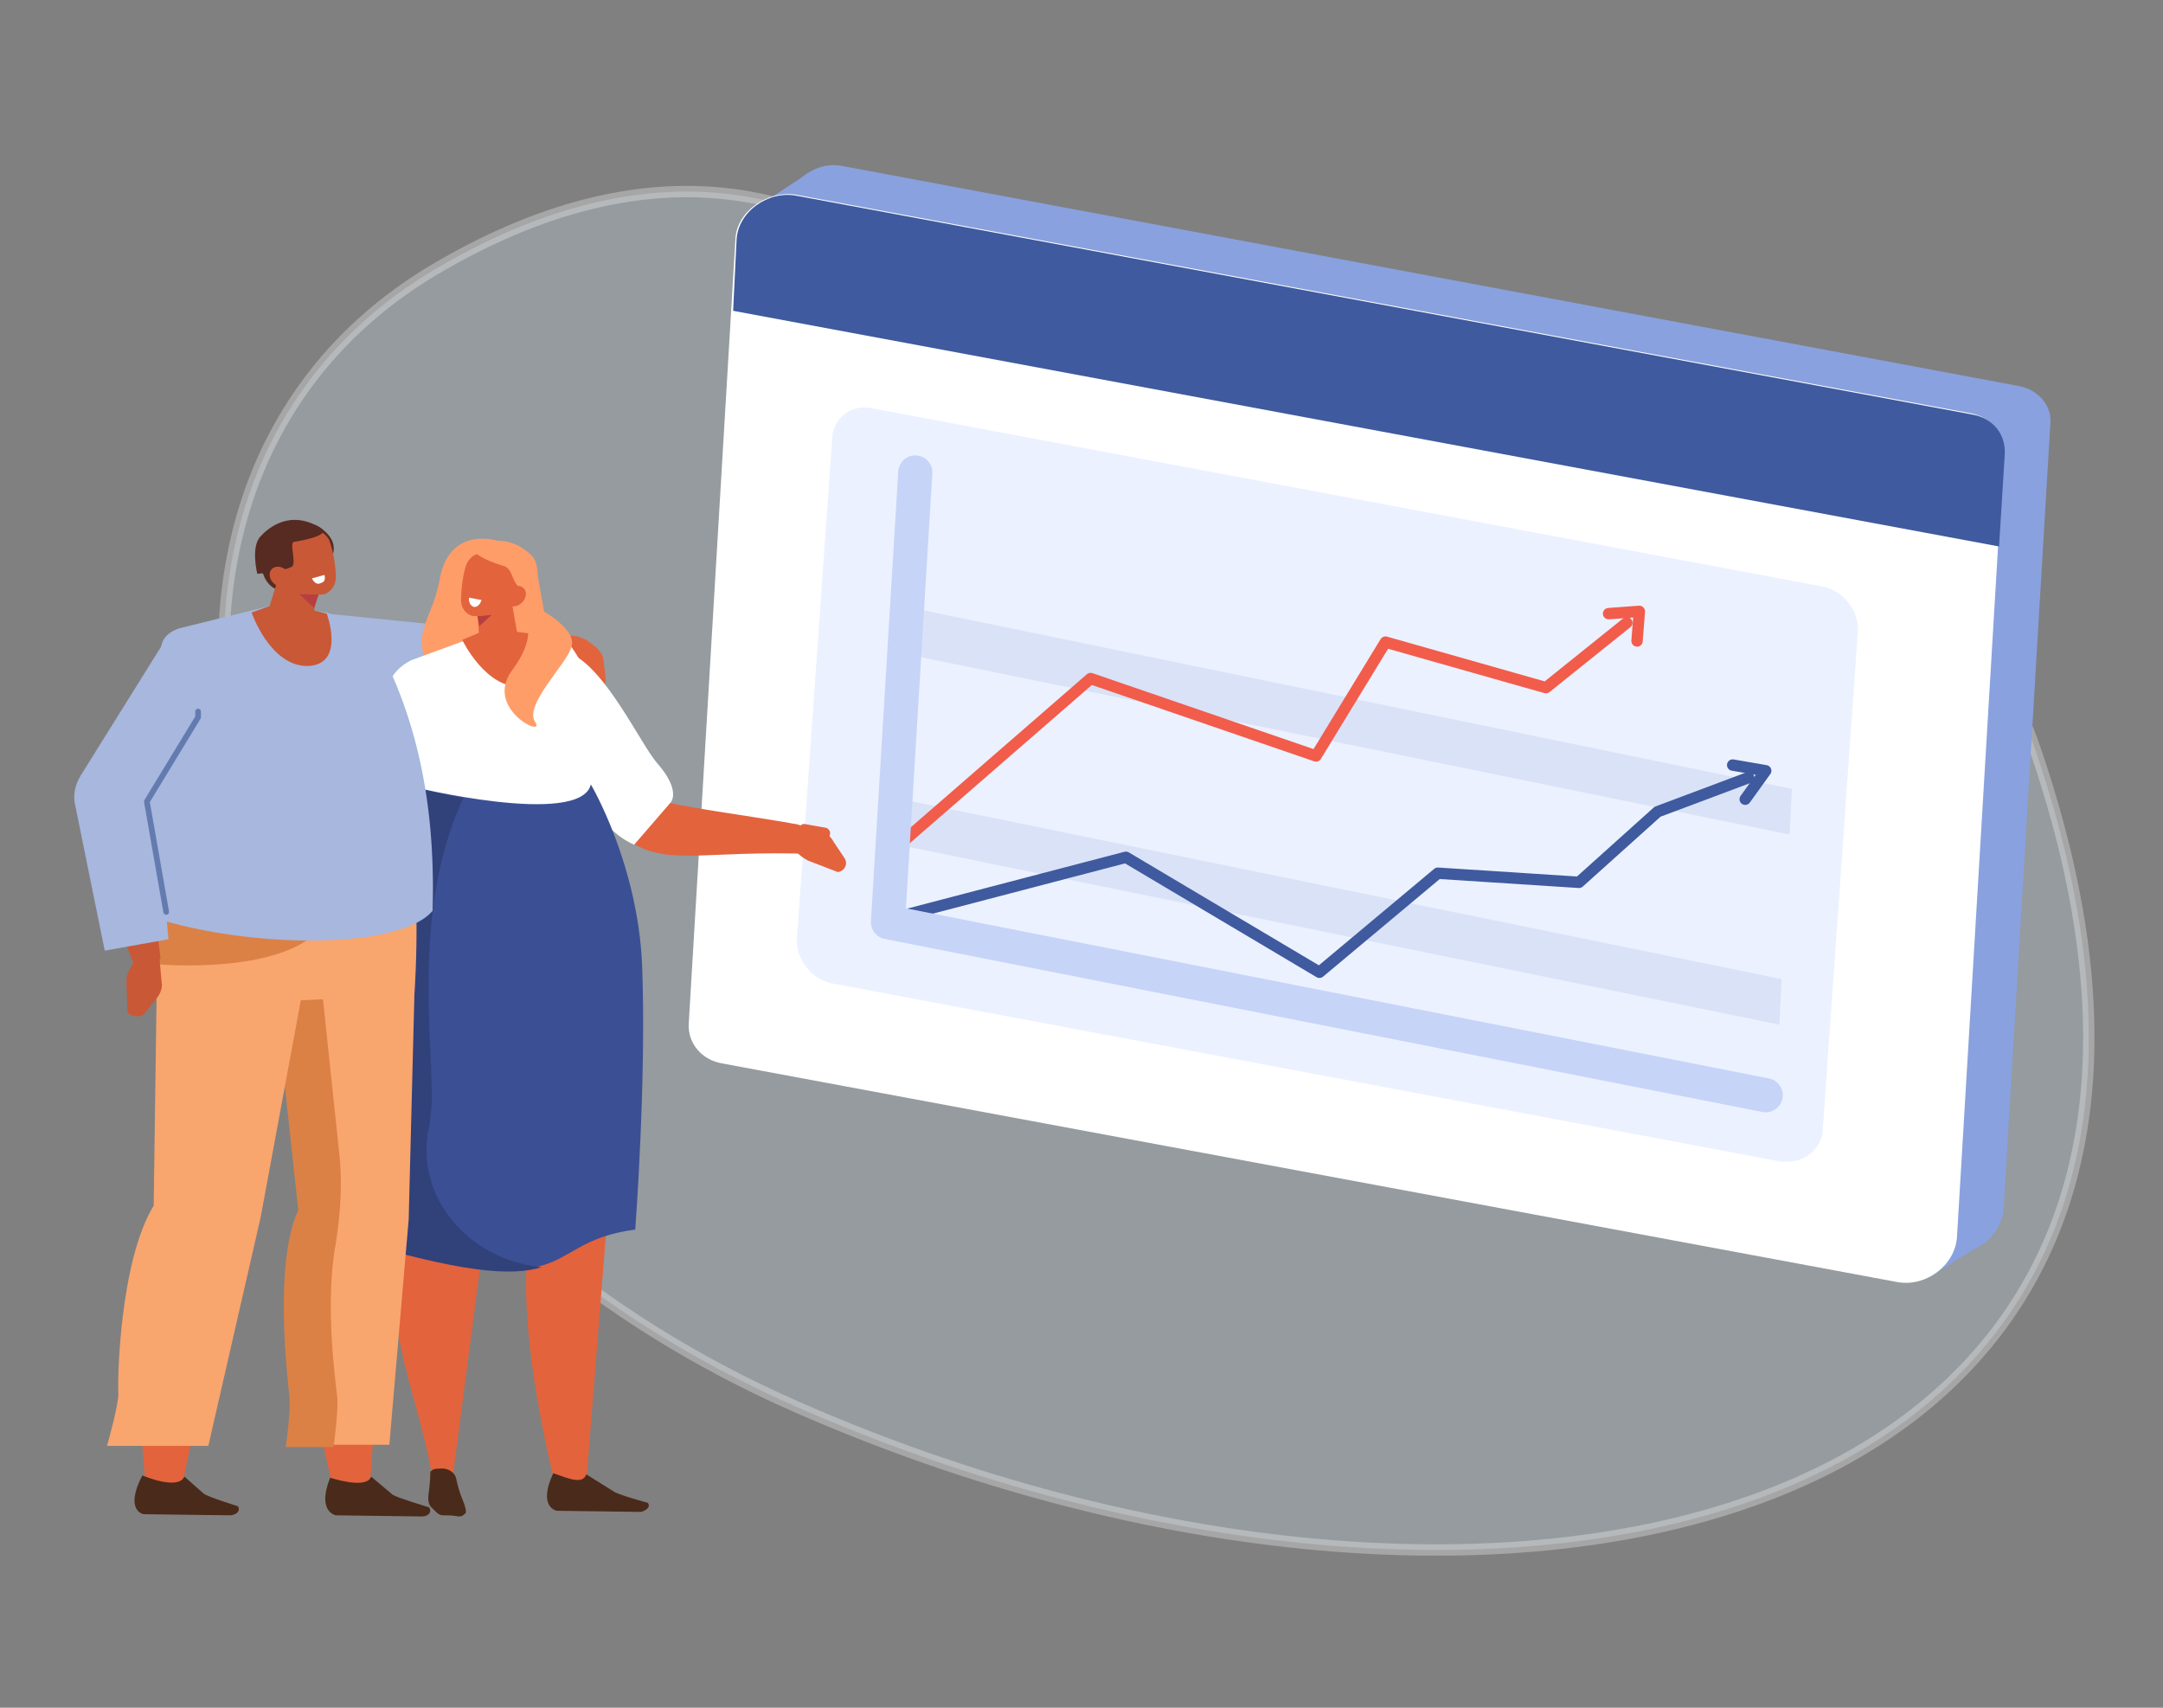 <?xml version="1.0" encoding="utf-8"?>
<!-- Generator: Adobe Illustrator 22.1.0, SVG Export Plug-In . SVG Version: 6.00 Build 0)  -->
<svg version="1.1" id="Calque_1" xmlns="http://www.w3.org/2000/svg" xmlns:xlink="http://www.w3.org/1999/xlink" x="0px" y="0px"
	 viewBox="0 0 190 150" style="enable-background:new 0 0 190 150;" xml:space="preserve">
<rect x="0" y="0" width="190" height="150" fill="#808080" stroke="none"/>
<style type="text/css">
	.st0{opacity:0.3;fill:#C5D9E2;stroke:#FFFFFF;stroke-miterlimit:10;enable-background:new    ;}
	.st1{fill:#89A1DE;}
	.st2{fill:#FFFFFF;}
	.st3{fill:#3F5A9E;}
	.st4{fill:#EBF1FF;}
	.st5{fill:#D9E2F7;}
	.st6{fill:none;stroke:#F25C4B;stroke-linecap:round;stroke-linejoin:round;stroke-miterlimit:10;}
	.st7{fill:none;stroke:#3F5A9E;stroke-linecap:round;stroke-linejoin:round;stroke-miterlimit:10;}
	.st8{fill:none;stroke:#C6D4F7;stroke-width:3;stroke-linecap:round;stroke-linejoin:round;stroke-miterlimit:10;}
	.st9{fill:#E3633D;}
	.st10{fill:#A7B7DE;}
	.st11{fill:#FF9D69;}
	.st12{fill:#4A2A1A;}
	.st13{fill:#B83F3F;}
	.st14{fill:#3B4F94;}
	.st15{fill:#31417A;}
	.st16{fill:#572A22;}
	.st17{fill:#C95836;}
	.st18{fill:#F9A56E;}
	.st19{fill:#DB8146;}
	.st20{fill:none;stroke:#647BB0;stroke-width:0.5;stroke-linecap:round;stroke-linejoin:round;stroke-miterlimit:10;}
</style>
<path class="st0" d="M178.8,65.9C165.4,26.4,99,50.3,90.2,35.1c0,0-17.4-31.8-51.9-11.5S18.8,101,69.8,123.5
	C131,150.5,202.6,135.6,178.8,65.9z"/>
<g>
	<path class="st1" d="M177.3,33.9L74.1,14.6c-1.3-0.3-2.6,0.1-3.7,1l-3.8,2.5l2,2.6l-4,66.7c-0.1,1.7,1,3.2,2.9,3.5L169.8,112
		c0,0,3.2-2.1,4.2-2.6c1.1-0.7,1.9-1.9,2-3.2l4.1-68.9C180.3,35.6,179,34.2,177.3,33.9z"/>
	<path class="st2" d="M166.6,112.6L63.4,93.4c-1.7-0.3-3-1.7-2.9-3.5L64.6,21c0.1-2.4,2.8-4.3,5.3-3.9l103.2,19.2
		c1.7,0.3,3,1.7,2.9,3.5l-4.1,68.9C171.7,111.2,169.1,113.1,166.6,112.6z"/>
	<path class="st3" d="M175.6,48l0.5-8.1c0.1-1.7-1-3.2-2.9-3.5L70,17.2c-2.5-0.5-5.2,1.4-5.3,3.9l-0.3,6.2L175.6,48z"/>
</g>
<path class="st4" d="M156.3,102L73.2,86.4c-1.9-0.3-3.3-2.2-3.2-3.9l3.1-44c0.1-1.8,1.7-3.1,3.7-2.6l83.2,15.6
	c1.9,0.3,3.3,2.2,3.2,3.9l-3.1,44C159.9,101.1,158.3,102.3,156.3,102z"/>
<g>
	<polygon class="st5" points="156.3,90 78.4,74.1 78.7,70.1 156.5,86 	"/>
	<polygon class="st5" points="157.2,73.3 79.3,57.4 79.6,53.3 157.4,69.3 	"/>
	<polyline class="st6" points="79,74.2 95.8,59.6 115.6,66.4 121.7,56.4 135.8,60.4 142.9,54.7 	"/>
	<polyline class="st7" points="79.4,80.4 98.9,75.3 115.9,85.4 126.3,76.7 138.7,77.5 145.6,71.3 153.6,68.3 	"/>
	<polyline class="st8" points="80.4,41.5 78,81 155.1,96.2 	"/>
	<polyline class="st7" points="152.2,67.2 155.1,67.7 153.3,70.2 	"/>
	<polyline class="st6" points="141.3,53.9 144,53.7 143.8,56.3 	"/>
</g>
<g>
	<path class="st9" d="M51.9,56.5l0.5,0.4c0.3,0.3,0.6,0.7,0.6,1l0.2,1.7c0.1,0.6-0.5,1-1.1,0.9l0,0l-2-1.9c-0.4-0.4-0.7-1-0.8-1.7
		l-0.1-1l0,0C50.2,55.7,51.2,55.9,51.9,56.5z"/>
	<path class="st9" d="M58.1,70.4c4.5,0.9,7.4,1.2,11.9,2l1.2,2.6c-9.3-0.3-12.2,1-15.6-0.9C54.1,68.1,52.8,73.4,58.1,70.4z"/>
	<path class="st9" d="M70,72.4l2.2,0.7c0.4,0.1,0.8,0.4,1,0.8l1,1.5c0.3,0.5,0,1.1-0.6,1.2l0,0l-2.6-1c-0.6-0.3-1-0.7-1.5-1.2
		l-0.6-1L70,72.4z"/>
	<path class="st9" d="M51.9,59.1c0,0,5,8.3,7.4,12.4l-2.3,1c-0.9,0.8-1.6,1.5-1.6,1.5l-5.8-9.1l-0.9-1.4l2.1-1.7L51.9,59.1z"/>
	<path class="st9" d="M70.6,73.4l1.7,0.3c0.3,0.1,0.6-0.1,0.6-0.4l0,0c0.1-0.3-0.2-0.6-0.4-0.6l-1.7-0.3c-0.3-0.1-0.6,0.1-0.6,0.4
		l0,0C70.1,73.1,70.3,73.3,70.6,73.4z"/>
	<path class="st2" d="M58.9,70.5c0,0,1-1-1.2-3.5c-1.4-1.6-4.5-8.3-7.6-9.6l-0.6,8c0,0,1.9,6.9,6.2,8.8L58.9,70.5z"/>
	<polygon class="st10" points="28.7,53.9 49.6,56 49.3,65.5 32.3,61.9 	"/>
	<path class="st11" d="M43.7,47.5c0,0-4.3-1.4-5.1,3.5c-0.6,3.3-2.5,4.6-1,7.5C39,61.4,48.2,56,48.2,56l-1-5.6L43.7,47.5z"/>
	<path class="st9" d="M48.7,130.1c0,0-4.4-17-1.5-23.7l-4.2-23L55.4,81l-3.9,49.2L48.7,130.1z"/>
	<path class="st12" d="M51.5,129.5l2.4,1.5c0.4,0.3,3,1,3,1l0,0c0.3,0.4-0.2,0.7-0.6,0.8l-7.4-0.1c0,0-1.7-0.3-0.3-3.3
		C50,129.9,51.2,130.4,51.5,129.5z"/>
	<path class="st9" d="M43.1,77.9l-0.2,27.8l-3.2,24.6l-1.8-1c-1.5-8.2-4.9-13.3-2.4-23.8l-1.8-25l4.7-1.1L43.1,77.9z"/>
	<path class="st12" d="M38.6,129c0.7-0.1,1.4,0.3,1.5,1c0.1,0.5,0.3,1.2,0.6,1.9c0.1,0.2,0.3,0.9,0.2,1c-0.2,0.2-0.3,0.3-0.6,0.3
		c-0.5-0.1-1-0.1-1.4-0.1c-0.2,0-0.4-0.1-0.6-0.3c-0.1-0.1-0.2-0.2-0.3-0.3c-0.5-0.4-0.4-1-0.3-1.7c0.1-0.7,0.1-1.5,0.1-1.5
		C38,129,38.3,129,38.6,129z"/>
	<path class="st2" d="M49.6,56l-5.9-0.3l-1.6,0.1l-6,2.2c-2,1-2.8,3.2-1.9,5.1l1.7,6.2c-1.3,4.8-2,8.1-1.5,13.1
		c8.8,2.5,12.8,2.4,15.4-1.2c-0.3-3.9,1-8.1,1.9-11.6C53.5,62.7,52.3,59.6,49.6,56z"/>
	<path class="st9" d="M41.9,52.5c0,0,0.1,2.1,0.2,3.9c0,0.4,0.3,0.9,0.8,1c0.4,0.2,1,0.2,1.4-0.1c0.1-0.1,0.3-0.2,0.3-0.3
		c0.6-0.3,0.9-1,0.8-1.6c-0.3-1.6-0.8-4.6-0.8-4.6L41.9,52.5L41.9,52.5z"/>
	<polygon class="st13" points="41.9,53.9 42.1,55 43.2,54 	"/>
	<path class="st9" d="M47,55.7c0,0,2.2,4.2-1.1,4.6c-3.2,0.3-5.3-4.1-5.3-4.1l2.4-1L47,55.7z"/>
	<path class="st9" d="M45.8,50.3c0.1-0.6-0.3-1.2-1-1.3c-0.7-0.1-1.6-0.3-2.3-0.4c-0.6-0.1-1.2,0.3-1.5,0.9
		c-0.3,0.7-0.5,2.2-0.5,3.2c0,0.6,0.3,1.2,1,1.4c0.7,0.1,3-0.1,3.4-1.2C45.5,51.9,45.7,51.2,45.8,50.3L45.8,50.3z"/>
	<path class="st11" d="M47.1,52.1c0,0,0.5-2.4-0.4-3.3c-1.2-1.2-3.1-1.9-5.2-0.6c0,0,0.1,0.7,2.7,1.5C45.4,50,44.6,52,47.1,52.1
		L47.1,52.1z"/>
	<ellipse transform="matrix(0.726 -0.688 0.688 0.726 -23.653 45.49)" class="st9" cx="45.3" cy="52.4" rx="1" ry="0.8"/>
	<path class="st2" d="M41.2,52.5l1.1,0.2c0,0-0.2,0.7-0.7,0.6C41.1,53.1,41.2,52.5,41.2,52.5z"/>
	<path class="st14" d="M51.9,68.9c0,0,4.1,6.9,4.5,15.8c0.4,10.1-0.6,23.3-0.6,23.3c-9.1,1.2-3.9,7.1-26.2,0.3c0,0,2.6-6,3-11.1
		c0.3-5-2-17.9,3.3-28.2C36,69.1,51,72.7,51.9,68.9z"/>
	<g>
		<g>
			<g>
				<path class="st15" d="M32.7,97.3c0.3-5-2-17.9,3.3-28.2c0,0,2.1,0.5,4.7,1c-4.7,10.1-2.5,22.3-2.8,27.1
					c-0.1,0.7-0.1,1.5-0.3,2.2c-1,5.8,3.5,11.2,9.9,11.9h0.1c-2.6,0.8-6.9,0.6-18-2.8C29.7,108.5,32.3,102.3,32.7,97.3z"/>
			</g>
		</g>
	</g>
	<path class="st11" d="M47.6,53.6c0,0,3.1,1.7,2.6,3.2c-0.3,1.4-4.2,5.1-3.2,6.6c1,1.5-4.4-1.1-2.1-4.4c2.4-3.2,1.2-4.5,1.2-4.5
		L47.6,53.6z"/>
	<path class="st16" d="M28.8,49.5c0,0,1.5-1.6-0.6-3.1c-2-1.5-2.2,2.3-2.1,2.4C26.2,48.8,28.8,49.5,28.8,49.5z"/>
	<path class="st16" d="M23,50c0,0,0.3,1.9,2,1.9c1.7-0.1,1.4-4.3,1.4-4.3L23,50z"/>
	<path class="st17" d="M28,50.9c0,0-0.3,2.1-0.6,3.9c-0.1,0.4-0.4,0.8-1,1c-0.6,0.1-1.1,0.1-1.7-0.3c-0.1-0.1-0.3-0.2-0.4-0.3
		c-0.6-0.4-0.9-1-0.7-1.7c0.5-1.6,1.4-4.5,1.4-4.5L28,50.9L28,50.9z"/>
	<polygon class="st13" points="28,52.2 27.6,53.4 26.3,52.2 	"/>
	<path class="st17" d="M24,48.5c-0.2-0.6,0.3-1.2,1-1.4c0.7-0.1,1.6-0.3,2.4-0.5c0.7-0.1,1.2,0.3,1.5,0.8c0.3,0.7,0.6,2.2,0.6,3.3
		c0,0.6-0.3,1.2-1,1.5c-0.7,0.1-3.1,0-3.5-1.1C24.4,50.3,24.2,49.4,24,48.5L24,48.5z"/>
	<path class="st16" d="M22.6,50.4c0,0-0.6-2.4,0.3-3.3c1.2-1.3,3.1-2.1,5.3-0.7c0,0,1.2,0.6-2.4,1.2c-0.4,0.1,0.3,2-0.2,2.2
		C24.9,50.1,23.9,50.3,22.6,50.4L22.6,50.4z"/>
	<ellipse transform="matrix(0.67 -0.742 0.742 0.67 -29.501 34.953)" class="st17" cx="24.6" cy="50.7" rx="0.8" ry="1"/>
	<path class="st9" d="M29.2,130.4c0,0-4.5-17.2-1.5-24L23.5,83l12.1,0.8l-3.1,46.7L29.2,130.4z"/>
	<path class="st12" d="M32.6,129.7l1.9,1.6c0.5,0.3,3.2,1.1,3.2,1.1l0,0c0.3,0.5-0.2,0.8-0.6,0.8l-7.6-0.1c0,0-1.7-0.3-0.5-3.3
		C30.3,130.2,32.3,130.6,32.6,129.7z"/>
	<path class="st18" d="M36.4,87.4l-0.5,19.7l-1.7,19.8h-8.8c0,0,0.5-3.4,0.3-4.6c-0.2-1-1.5-11.5,0.7-16.2l-2.1-19.4L36.4,87.4z"/>
	<path class="st19" d="M26.2,106.3l-2.1-19.4l4.2,0.2l1.5,14.2c0.3,2.6,0.1,5.3-0.3,7.9c-1,5.2,0,12.4,0.1,13.3
		c0.2,1-0.3,4.6-0.3,4.6h-4.2c0,0,0.5-3.4,0.3-4.6C25.3,121.3,24,111,26.2,106.3z"/>
	<path class="st9" d="M12.8,130.4c0,0-2-17.4,1.9-24.3l-0.9-23.6l12,0.8L16,130.5L12.8,130.4z"/>
	<path class="st12" d="M16.2,129.7l1.7,1.5c0.4,0.3,3,1.1,3,1.1l0,0c0.3,0.5-0.3,0.8-0.7,0.8l-7.6-0.1c0,0-1.7-0.3-0.1-3.4
		C14,130.2,15.8,130.6,16.2,129.7z"/>
	<path class="st18" d="M26.6,86.9l-3.7,20L18.3,127H9.4c0,0,1-3.5,1-4.6c-0.1-1,0.1-11.6,3.1-16.5l0.3-21.6L26.6,86.9z"/>
	<path class="st18" d="M18.3,71.5l16.5,1.1c2.6,0.9,1.6,14.8,1.6,14.8l-10.8,0.5c-5.1-0.1-11,3.5-11.7-4.1
		C13.2,75.2,18.3,71.5,18.3,71.5z"/>
	<path class="st19" d="M13.8,84.7c0,0,11,1,14.5-3.3l-14.6-1.1C13.6,80.2,13.5,83.6,13.8,84.7z"/>
	<path class="st10" d="M32.3,55.1l-3.6-1.3l-4.9-0.6l-8.1,2c-2.2,0.8-1.7,2.6-1,4.7l-1,6.5c-1.9,4.8-2.2,8.5-2.2,13.5
		C20.3,83.4,35,83.6,38,80C38.3,69.8,36.3,61.9,32.3,55.1z"/>
	<path class="st17" d="M28.7,53.9c0,0,1.7,4.5-1.7,4.6c-3.3,0-4.9-4.7-4.9-4.7l2.5-0.9L28.7,53.9z"/>
	<path class="st17" d="M9.6,70.4c-2.2,0.7-2.5,1.2-1.9,3.6l4.5,11.9l1.9-1.7l-1.2-10.3L9.6,70.4z"/>
	<path class="st17" d="M14,84.1l0.2,2.2c0.1,0.4-0.1,0.9-0.3,1.2l-1.1,1.4c-0.3,0.5-1.2,0.5-1.6,0l0,0l-0.1-2.7
		c0-0.6,0.3-1.2,0.7-1.7l0.8-0.9L14,84.1z"/>
	<path class="st2" d="M28.5,50.5l-1.1,0.3c0,0,0.3,0.7,0.8,0.4C28.7,51.1,28.5,50.5,28.5,50.5z"/>
	<path class="st10" d="M14.4,56.4L7.1,68.1c-0.5,0.8-0.7,1.7-0.5,2.6l2.6,12.8l5.6-1l-1.1-12.1l5.1-11.7L14.4,56.4z"/>
	<polyline class="st20" points="14.6,80.1 12.9,70.4 17.4,63 17.4,62.5 	"/>
</g>
</svg>
